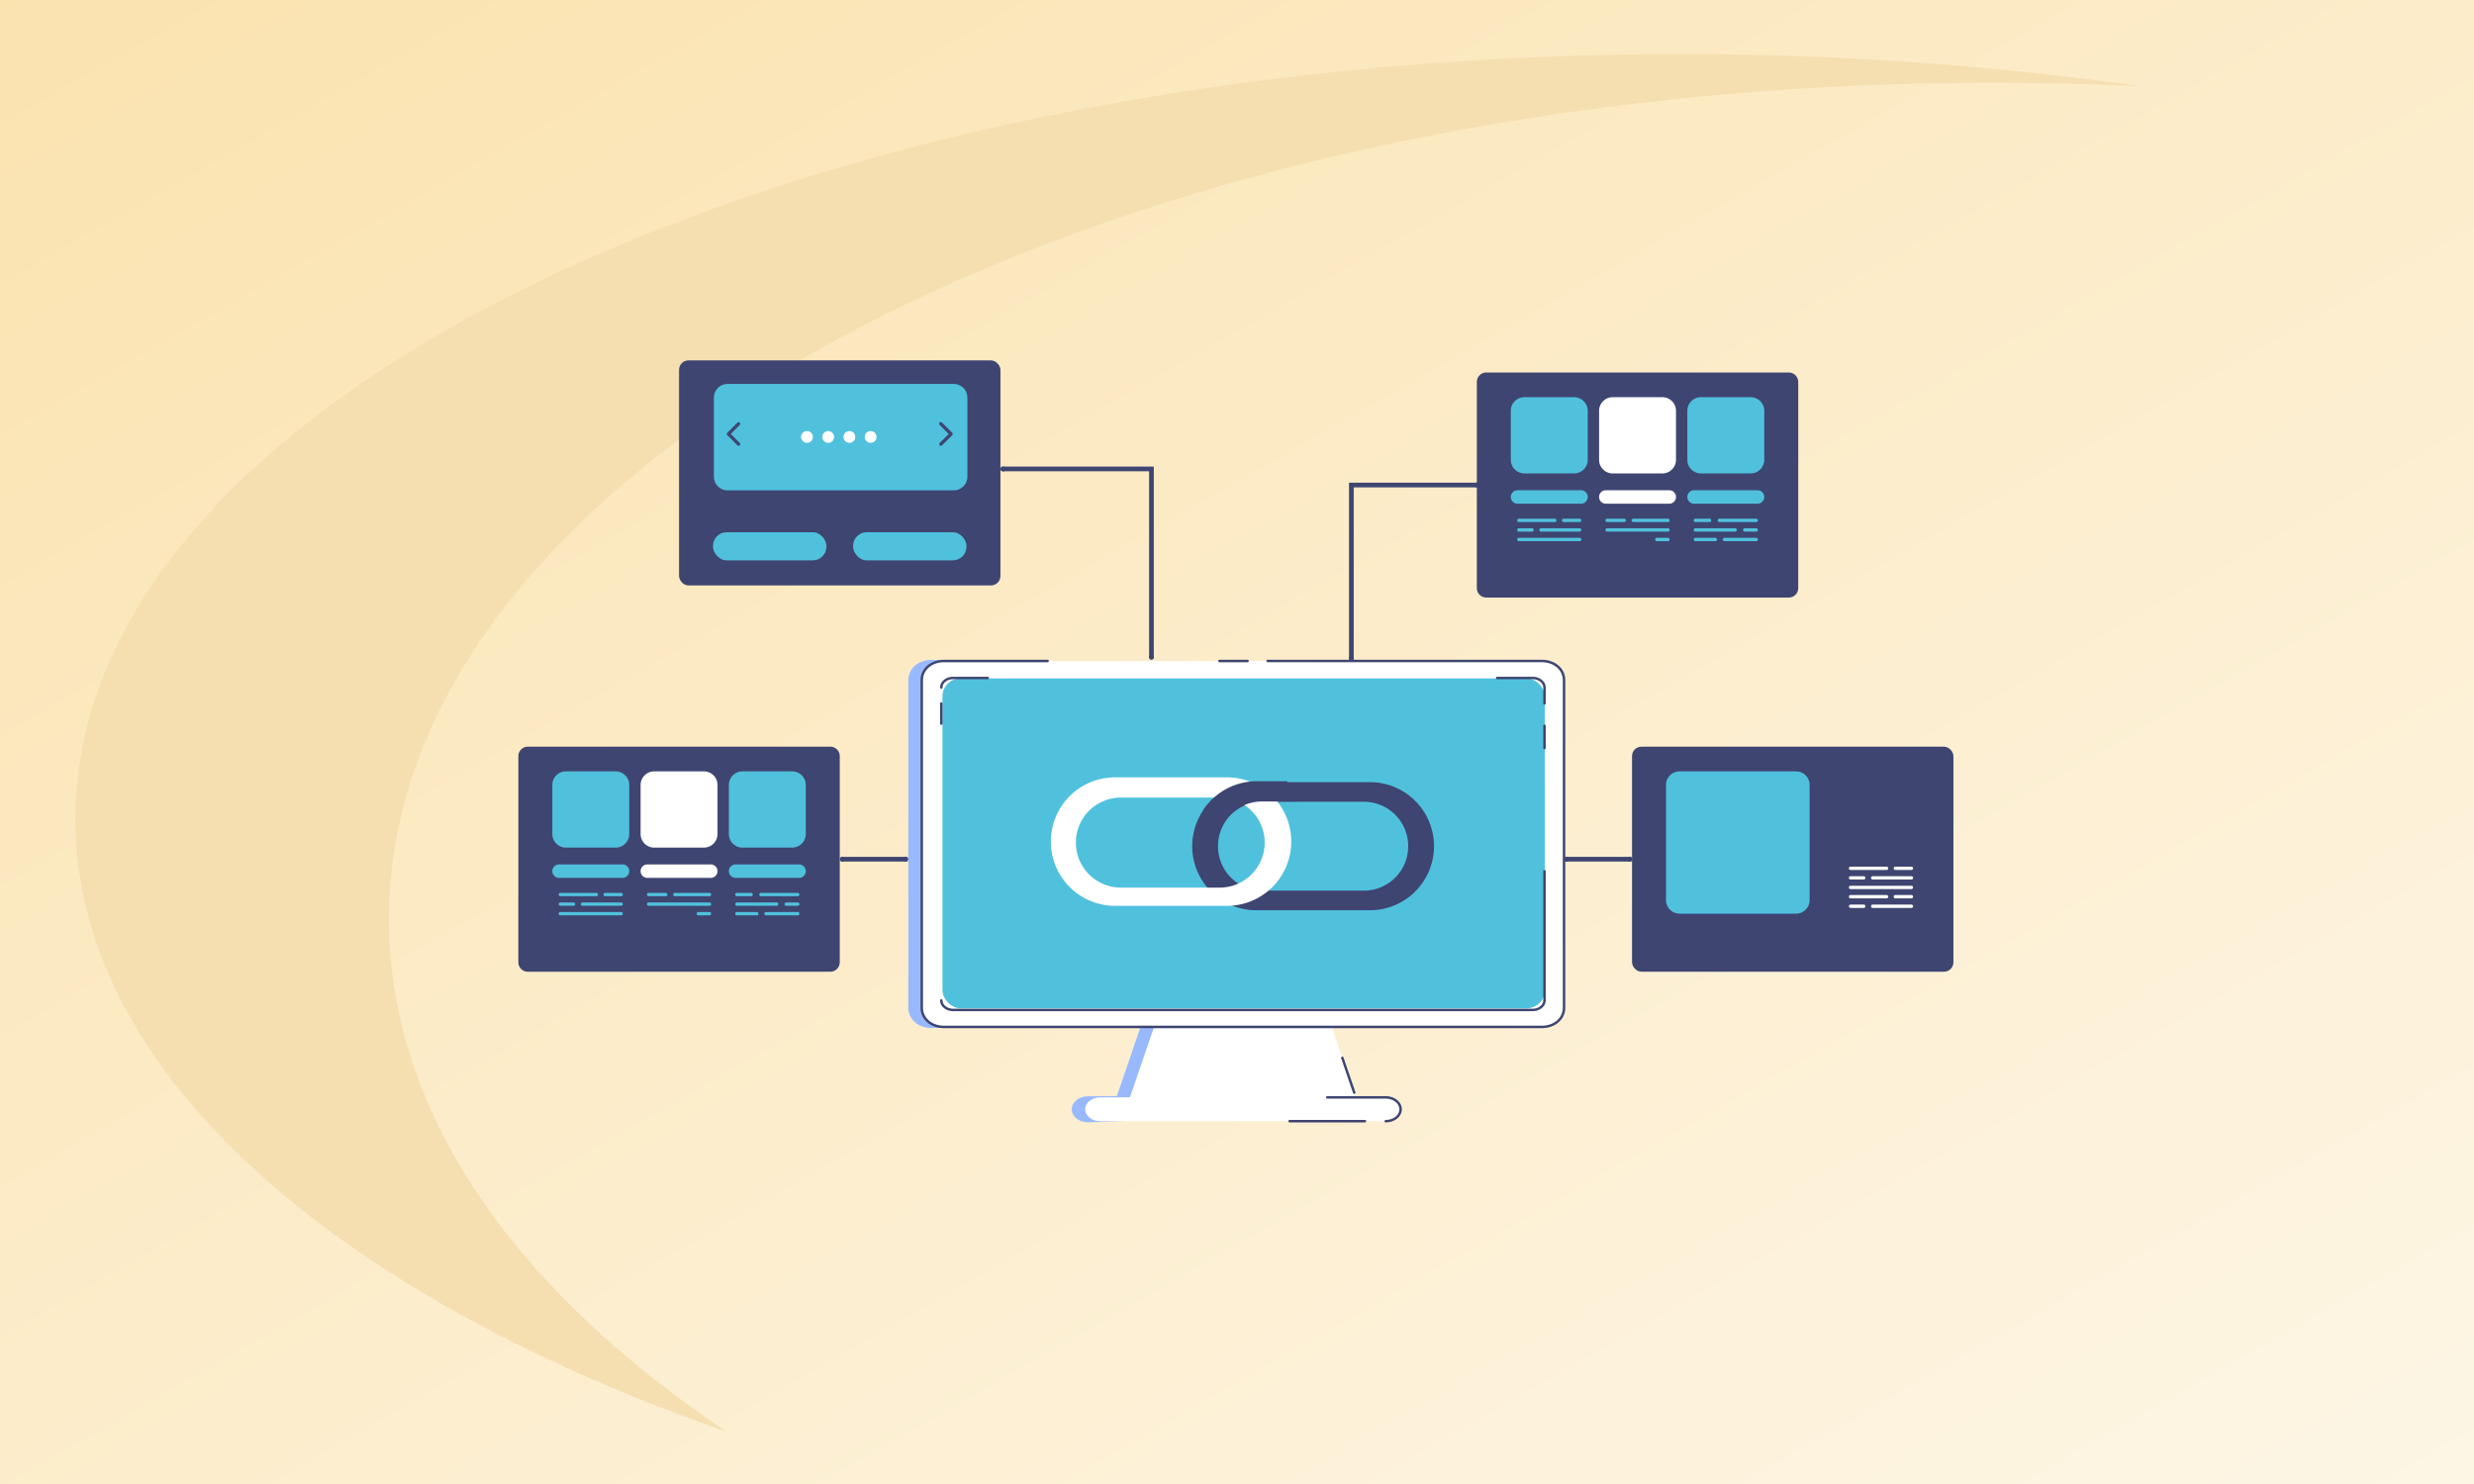 <?xml version="1.0" encoding="utf-8"?>
<svg xmlns="http://www.w3.org/2000/svg" xmlns:xlink="http://www.w3.org/1999/xlink" width="1050" height="630" viewBox="0 0 1050 630">
  <rect x="0" y="0" width="1050" height="630" fill="#808080" stroke="none"/>
  <defs>
    <linearGradient id="linear-gradient" x1="1.473" y1="1.474" x2="-0.412" y2="-0.479" gradientUnits="objectBoundingBox">
      <stop offset="0" stop-color="#fff"/>
      <stop offset="1" stop-color="#f9da97"/>
    </linearGradient>
    <clipPath id="clip-redirect_chains_how_do_they_affect_seo_and_how_to_fix_it">
      <rect width="1050" height="630"/>
    </clipPath>
  </defs>
  <g id="redirect_chains_how_do_they_affect_seo_and_how_to_fix_it" data-name="redirect chains how do they affect seo and how to fix it" clip-path="url(#clip-redirect_chains_how_do_they_affect_seo_and_how_to_fix_it)">
    <rect width="1050" height="630" fill="#fff"/>
    <path id="Subtraction_10" data-name="Subtraction 10" d="M0,0H1050V630H0Z" fill="url(#linear-gradient)"/>
    <path id="Path_311" data-name="Path 311" d="M233.916,433.238c.207,106.89,109.118,201.462,276.807,260.05C420.814,633.411,367.16,557.98,367,475.929,366.61,280.316,670.2,121.144,1045.078,120.4q32.9-.059,65.023,1.5a1381.87,1381.87,0,0,0-198.052-13.615C537.175,109.032,233.563,254.51,233.916,433.238Z" transform="translate(-201.916 -85.289)" fill="#f5dfb1"/>
    <path id="Path_2717" data-name="Path 2717" d="M609.627,276.851l-249.2-7.695c-5.927,0-10.027,3.856-10.027,8.6v139.13c0,4.74,4.1,8.6,10.027,8.6l90.044-4.878-11.561,33.746-12.231.077c-3.814,0-6.917,2.482-6.917,5.532s3.1,5.532,6.917,5.532l102.439-3.907c3.814,0-3.323-36.1-3.323-36.1s89.761-148.627,83.835-148.627" transform="translate(35.097 10.967)" fill="#99b9ff"/>
    <path id="Path_2718" data-name="Path 2718" d="M627.206,562.473H563.657L545.629,615.1h99.6Z" transform="translate(-67.926 -143.815)" fill="#fff"/>
    <path id="Path_2719" data-name="Path 2719" d="M625.671,270.185H371.928c-5.6,0-9.419,3.631-9.419,8.11v139.13c0,4.479,3.819,8.11,9.419,8.11H625.671c5.6,0,9.419-3.631,9.419-8.11V278.295c0-4.479-3.819-8.11-9.419-8.11" transform="translate(28.706 10.424)" fill="#fff"/>
    <path id="Path_2720" data-name="Path 2720" d="M636.915,662.447H515.677c-3.485,0-6.309,2.259-6.309,5.046s2.825,5.046,6.309,5.046H636.915c3.485,0,6.31-2.259,6.31-5.046s-2.825-5.046-6.31-5.046" transform="translate(-48.791 -196.57)" fill="#fff"/>
    <path id="Path_2721" data-name="Path 2721" d="M745.469,641.639,740.4,626.853Z" transform="translate(-170.708 -177.788)" fill="#fff"/>
    <path id="Path_2722" data-name="Path 2722" d="M744.884,641.577a.524.524,0,0,1-.5-.354l-5.065-14.786a.524.524,0,0,1,.991-.34l5.065,14.786a.524.524,0,0,1-.5.693" transform="translate(-170.123 -177.202)" fill="#3e4571"/>
    <path id="Path_2723" data-name="Path 2723" d="M751.119,672.478a.524.524,0,1,1,0-1.048c3.19,0,5.786-2.029,5.786-4.522s-2.6-4.522-5.786-4.522H726.31a.524.524,0,1,1,0-1.048h24.809c3.768,0,6.833,2.5,6.833,5.57s-3.065,5.57-6.833,5.57" transform="translate(-162.994 -195.985)" fill="#3e4571"/>
    <path id="Path_2724" data-name="Path 2724" d="M724.434,683.754H692.453a.524.524,0,0,1,0-1.048h31.981a.524.524,0,0,1,0,1.048" transform="translate(-145.128 -207.261)" fill="#3e4571"/>
    <path id="Path_2725" data-name="Path 2725" d="M641.353,270.124H629.427a.524.524,0,1,1,0-1.048h11.926a.524.524,0,1,1,0,1.048" transform="translate(-111.869 11.01)" fill="#3e4571"/>
    <path id="Path_2726" data-name="Path 2726" d="M625.086,425.474H371.343c-5.668,0-9.943-3.712-9.943-8.634V277.71c0-4.922,4.275-8.633,9.943-8.633h43.986a.524.524,0,0,1,0,1.048H371.343c-5.071,0-8.9,3.261-8.9,7.586v139.13c0,4.325,3.824,7.586,8.9,7.586H625.086c5.071,0,8.9-3.261,8.9-7.586V277.71c0-4.324-3.824-7.586-8.9-7.586H508.726a.524.524,0,1,1,0-1.048h116.36c5.669,0,9.943,3.711,9.943,8.633v139.13c0,4.922-4.274,8.634-9.943,8.634" transform="translate(29.291 11.009)" fill="#3e4571"/>
    <rect id="Rectangle_26694" data-name="Rectangle 26694" width="255.614" height="140.051" rx="7.634" transform="translate(400 288)" fill="#50c1dd"/>
    <path id="Path_2727" data-name="Path 2727" d="M630.435,518.027H384.524c-3.07,0-5.566-2.044-5.566-4.556a.524.524,0,1,1,1.048,0c0,1.935,2.027,3.509,4.519,3.509H630.435c2.491,0,4.519-1.574,4.519-3.509V458.652a.524.524,0,1,1,1.047,0v54.819c0,2.512-2.5,4.556-5.566,4.556" transform="translate(20.026 -88.752)" fill="#3e4571"/>
    <path id="Path_2728" data-name="Path 2728" d="M380.067,308.359v0Z" transform="translate(19.44 -9.72)" fill="#fff"/>
    <path id="Path_2729" data-name="Path 2729" d="M379.482,316.852a.524.524,0,0,1-.524-.524v-8.554a.524.524,0,0,1,1.048,0v8.554a.524.524,0,0,1-.524.524" transform="translate(20.026 -9.135)" fill="#3e4571"/>
    <path id="Path_2730" data-name="Path 2730" d="M379.482,289.42a.524.524,0,0,1-.524-.524c0-2.512,2.5-4.556,5.566-4.556h14.624a.524.524,0,1,1,0,1.047H384.524c-2.491,0-4.519,1.574-4.519,3.509a.524.524,0,0,1-.524.524" transform="translate(20.026 2.955)" fill="#3e4571"/>
    <path id="Path_2731" data-name="Path 2731" d="M899.06,296.209a.524.524,0,0,1-.524-.524V288.9c0-1.935-2.027-3.508-4.518-3.508H878.979a.524.524,0,1,1,0-1.048h15.039c3.069,0,5.566,2.044,5.566,4.556v6.789a.524.524,0,0,1-.524.524" transform="translate(-243.557 2.955)" fill="#3e4571"/>
    <path id="Path_2732" data-name="Path 2732" d="M922.082,337.918v0Z" transform="translate(-266.579 -20.329)" fill="#fff"/>
    <path id="Path_2733" data-name="Path 2733" d="M921.5,337.856a.524.524,0,0,1-.524-.524v-9.455a.524.524,0,0,1,1.048,0v9.455a.524.524,0,0,1-.524.524" transform="translate(-265.994 -19.743)" fill="#3e4571"/>
    <rect id="Rectangle_26695" data-name="Rectangle 26695" width="136.401" height="95.53" rx="4" transform="translate(288.201 153)" fill="#3e4571"/>
    <path id="Rectangle_26696" data-name="Rectangle 26696" d="M5.778,0h96.016a5.779,5.779,0,0,1,5.779,5.779v33.6a5.778,5.778,0,0,1-5.778,5.778H5.778A5.778,5.778,0,0,1,0,39.378V5.778A5.778,5.778,0,0,1,5.778,0Z" transform="translate(303 163)" fill="#50c1dd"/>
    <path id="Path_2734" data-name="Path 2734" d="M192.3,65.528a.707.707,0,0,1-.5-.208l-4.311-4.311a.71.71,0,0,1,0-1L191.8,55.7a.709.709,0,0,1,1,1l-3.811,3.81,3.811,3.81a.709.709,0,0,1-.5,1.21" transform="translate(121.173 123.719)" fill="#3e4571"/>
    <path id="Path_2735" data-name="Path 2735" d="M378.9,65.528a.709.709,0,0,1-.5-1.21l3.811-3.81L378.4,56.7a.708.708,0,1,1,1-1l4.311,4.311a.709.709,0,0,1,0,1L379.4,65.32a.706.706,0,0,1-.5.208" transform="translate(20.43 123.719)" fill="#3e4571"/>
    <path id="Path_2736" data-name="Path 2736" d="M264.592,133.241a1.856,1.856,0,1,1-1.856-1.856,1.856,1.856,0,0,1,1.856,1.856" transform="translate(82.334 83.669)" fill="#3e4571"/>
    <path id="Path_2737" data-name="Path 2737" d="M288.582,133.241a1.856,1.856,0,1,1-1.856-1.856,1.856,1.856,0,0,1,1.856,1.856" transform="translate(69.675 83.669)" fill="#3e4571"/>
    <path id="Path_2738" data-name="Path 2738" d="M312.572,133.241a1.856,1.856,0,1,1-1.856-1.856,1.856,1.856,0,0,1,1.856,1.856" transform="translate(57.015 83.669)" fill="#3e4571"/>
    <rect id="Rectangle_26697" data-name="Rectangle 26697" width="48.129" height="11.933" rx="5.778" transform="translate(302.615 225.952)" fill="#50c1dd"/>
    <rect id="Rectangle_26698" data-name="Rectangle 26698" width="48.129" height="11.933" rx="5.778" transform="translate(362.059 225.952)" fill="#50c1dd"/>
    <path id="Path_2748" data-name="Path 2748" d="M133.6,497.227H116.276a.708.708,0,0,1,0-1.417H133.6a.708.708,0,0,1,0,1.417" transform="translate(159.015 -108.637)" fill="#50c1dd"/>
    <g id="Group_115" data-name="Group 115">
      <path id="Path_2799" data-name="Path 2799" d="M4,0H132.4a4,4,0,0,1,4,4V91.529a4,4,0,0,1-4,4H4a4,4,0,0,1-4-4V4A4,4,0,0,1,4,0Z" transform="translate(220 316.991)" fill="#3e4571"/>
      <path id="Rectangle_26700" data-name="Rectangle 26700" d="M5.778,0H26.871a5.778,5.778,0,0,1,5.778,5.778v20.8a5.779,5.779,0,0,1-5.779,5.779H5.778A5.778,5.778,0,0,1,0,26.574V5.778A5.778,5.778,0,0,1,5.778,0Z" transform="translate(234.414 327.473)" fill="#50c1dd"/>
      <path id="Rectangle_26701" data-name="Rectangle 26701" d="M5.778,0H26.87a5.779,5.779,0,0,1,5.779,5.779v20.8a5.778,5.778,0,0,1-5.778,5.778H5.778A5.778,5.778,0,0,1,0,26.574V5.778A5.778,5.778,0,0,1,5.778,0Z" transform="translate(271.876 327.473)" fill="#fff"/>
      <path id="Rectangle_26702" data-name="Rectangle 26702" d="M5.778,0H26.87a5.779,5.779,0,0,1,5.779,5.779V26.573a5.779,5.779,0,0,1-5.779,5.779H5.778A5.778,5.778,0,0,1,0,26.574V5.778A5.778,5.778,0,0,1,5.778,0Z" transform="translate(309.338 327.473)" fill="#50c1dd"/>
      <path id="Rectangle_26703" data-name="Rectangle 26703" d="M2.856,0H29.793a2.856,2.856,0,0,1,2.856,2.856v0a2.856,2.856,0,0,1-2.856,2.856H2.856A2.856,2.856,0,0,1,0,2.856v0A2.856,2.856,0,0,1,2.856,0Z" transform="translate(234.414 366.971)" fill="#50c1dd"/>
      <path id="Rectangle_26704" data-name="Rectangle 26704" d="M2.856,0H29.793a2.856,2.856,0,0,1,2.856,2.856v0a2.856,2.856,0,0,1-2.856,2.856H2.856A2.856,2.856,0,0,1,0,2.857v0A2.856,2.856,0,0,1,2.856,0Z" transform="translate(271.876 366.971)" fill="#fff"/>
      <path id="Rectangle_26705" data-name="Rectangle 26705" d="M2.856,0H29.793a2.856,2.856,0,0,1,2.856,2.856v0a2.856,2.856,0,0,1-2.856,2.856H2.856A2.856,2.856,0,0,1,0,2.857v0A2.856,2.856,0,0,1,2.856,0Z" transform="translate(309.338 366.971)" fill="#50c1dd"/>
      <path id="Path_2739" data-name="Path 2739" d="M84,480.032H77.185a.708.708,0,0,1,0-1.417H84a.708.708,0,0,1,0,1.417" transform="translate(179.643 -99.563)" fill="#50c1dd"/>
      <path id="Path_2740" data-name="Path 2740" d="M52.222,480.032H36.958a.708.708,0,0,1,0-1.417H52.222a.708.708,0,0,1,0,1.417" transform="translate(200.871 -99.563)" fill="#50c1dd"/>
      <path id="Path_2741" data-name="Path 2741" d="M73.277,488.63H56.857a.708.708,0,0,1,0-1.417h16.42a.708.708,0,0,1,0,1.417" transform="translate(190.37 -104.1)" fill="#50c1dd"/>
      <path id="Path_2742" data-name="Path 2742" d="M42.548,488.63h-5.59a.708.708,0,0,1,0-1.417h5.59a.708.708,0,0,1,0,1.417" transform="translate(200.871 -104.1)" fill="#50c1dd"/>
      <path id="Path_2743" data-name="Path 2743" d="M62.777,497.227H36.958a.708.708,0,0,1,0-1.417H62.777a.708.708,0,0,1,0,1.417" transform="translate(200.871 -108.637)" fill="#50c1dd"/>
      <path id="Path_2744" data-name="Path 2744" d="M154.526,480.032H139.835a.708.708,0,1,1,0-1.417h14.691a.708.708,0,1,1,0,1.417" transform="translate(146.583 -99.563)" fill="#50c1dd"/>
      <path id="Path_2745" data-name="Path 2745" d="M123.528,480.032h-7.252a.708.708,0,1,1,0-1.417h7.252a.708.708,0,1,1,0,1.417" transform="translate(159.015 -99.563)" fill="#50c1dd"/>
      <path id="Path_2746" data-name="Path 2746" d="M142.094,488.63H116.276a.708.708,0,1,1,0-1.417h25.818a.708.708,0,1,1,0,1.417" transform="translate(159.015 -104.1)" fill="#50c1dd"/>
      <path id="Path_2747" data-name="Path 2747" d="M165.658,497.227h-4.728a.708.708,0,0,1,0-1.417h4.728a.708.708,0,0,1,0,1.417" transform="translate(135.452 -108.637)" fill="#50c1dd"/>
      <path id="Path_2749" data-name="Path 2749" d="M232.786,480.032H217.147a.708.708,0,1,1,0-1.417h15.638a.708.708,0,0,1,0,1.417" transform="translate(105.786 -99.563)" fill="#50c1dd"/>
      <path id="Path_2750" data-name="Path 2750" d="M201.619,480.032h-6.024a.708.708,0,1,1,0-1.417h6.024a.708.708,0,1,1,0,1.417" transform="translate(117.159 -99.563)" fill="#50c1dd"/>
      <path id="Path_2751" data-name="Path 2751" d="M244.814,488.63h-4.873a.708.708,0,0,1,0-1.417h4.873a.708.708,0,0,1,0,1.417" transform="translate(93.758 -104.1)" fill="#50c1dd"/>
      <path id="Path_2752" data-name="Path 2752" d="M212.479,488.63H195.594a.708.708,0,1,1,0-1.417h16.884a.708.708,0,0,1,0,1.417" transform="translate(117.159 -104.1)" fill="#50c1dd"/>
      <path id="Path_2753" data-name="Path 2753" d="M235.213,497.227H221.746a.708.708,0,0,1,0-1.417h13.466a.708.708,0,0,1,0,1.417" transform="translate(103.359 -108.637)" fill="#50c1dd"/>
      <path id="Path_2754" data-name="Path 2754" d="M204.036,497.227h-8.442a.708.708,0,0,1,0-1.417h8.442a.708.708,0,0,1,0,1.417" transform="translate(117.159 -108.637)" fill="#50c1dd"/>
    </g>
    <path id="Path_2755" data-name="Path 2755" d="M120.192,519.864a1.856,1.856,0,1,1-1.856-1.856,1.856,1.856,0,0,1,1.856,1.856" transform="translate(158.533 -120.351)" fill="#3e4571"/>
    <path id="Path_2756" data-name="Path 2756" d="M144.182,519.864a1.856,1.856,0,1,1-1.856-1.856,1.856,1.856,0,0,1,1.856,1.856" transform="translate(145.874 -120.351)" fill="#3e4571"/>
    <path id="Path_2757" data-name="Path 2757" d="M168.172,519.864a1.856,1.856,0,1,1-1.856-1.856,1.856,1.856,0,0,1,1.856,1.856" transform="translate(133.215 -120.351)" fill="#3e4571"/>
    <rect id="Rectangle_26706" data-name="Rectangle 26706" width="136.401" height="95.529" rx="4" transform="translate(692.658 316.991)" fill="#3e4571"/>
    <path id="Rectangle_26707" data-name="Rectangle 26707" d="M5.779,0H55.184a5.778,5.778,0,0,1,5.778,5.778V54.631a5.778,5.778,0,0,1-5.778,5.778H5.779A5.779,5.779,0,0,1,0,54.63V5.779A5.779,5.779,0,0,1,5.779,0Z" transform="translate(707.072 327.473)" fill="#50c1dd"/>
    <path id="Path_2758" data-name="Path 2758" d="M1219.823,370.824a1.313,1.313,0,0,1,1.312,1.312v26.895a1.313,1.313,0,0,1-1.312,1.312h-27.19a1.313,1.313,0,0,1-1.312-1.312V372.136a1.313,1.313,0,0,1,1.312-1.312Zm0-1.417h-27.19a2.729,2.729,0,0,0-2.729,2.729v26.895a2.729,2.729,0,0,0,2.729,2.729h27.19a2.729,2.729,0,0,0,2.729-2.729V372.136a2.729,2.729,0,0,0-2.729-2.729" transform="translate(-407.907 -41.935)" fill="#3e4571"/>
    <path id="Path_2759" data-name="Path 2759" d="M1243.389,456.451h-6.819a.708.708,0,1,1,0-1.417h6.819a.708.708,0,0,1,0,1.417" transform="translate(-432.159 -87.12)" fill="#fff"/>
    <path id="Path_2760" data-name="Path 2760" d="M1211.607,456.451h-15.264a.708.708,0,1,1,0-1.417h15.264a.708.708,0,0,1,0,1.417" transform="translate(-410.932 -87.12)" fill="#fff"/>
    <path id="Path_2761" data-name="Path 2761" d="M1232.662,465.049h-16.42a.708.708,0,0,1,0-1.417h16.42a.708.708,0,0,1,0,1.417" transform="translate(-421.432 -91.657)" fill="#fff"/>
    <path id="Path_2762" data-name="Path 2762" d="M1201.933,465.049h-5.59a.708.708,0,1,1,0-1.417h5.59a.708.708,0,1,1,0,1.417" transform="translate(-410.932 -91.657)" fill="#fff"/>
    <path id="Path_2763" data-name="Path 2763" d="M1243.389,481.965h-6.819a.708.708,0,1,1,0-1.417h6.819a.708.708,0,0,1,0,1.417" transform="translate(-432.159 -100.583)" fill="#fff"/>
    <path id="Path_2764" data-name="Path 2764" d="M1211.607,481.965h-15.264a.708.708,0,1,1,0-1.417h15.264a.708.708,0,0,1,0,1.417" transform="translate(-410.932 -100.583)" fill="#fff"/>
    <path id="Path_2765" data-name="Path 2765" d="M1232.662,490.563h-16.42a.708.708,0,0,1,0-1.417h16.42a.708.708,0,0,1,0,1.417" transform="translate(-421.432 -105.12)" fill="#fff"/>
    <path id="Path_2766" data-name="Path 2766" d="M1201.933,490.563h-5.59a.708.708,0,1,1,0-1.417h5.59a.708.708,0,1,1,0,1.417" transform="translate(-410.932 -105.12)" fill="#fff"/>
    <path id="Path_2767" data-name="Path 2767" d="M1222.161,473.647h-25.818a.708.708,0,1,1,0-1.417h25.818a.708.708,0,1,1,0,1.417" transform="translate(-410.932 -96.194)" fill="#fff"/>
    <path id="Path_2768" data-name="Path 2768" d="M1120.94,519.864a1.856,1.856,0,1,1-1.856-1.856,1.856,1.856,0,0,1,1.856,1.856" transform="translate(-369.557 -120.351)" fill="#3e4571"/>
    <path id="Path_2769" data-name="Path 2769" d="M1144.931,519.864a1.856,1.856,0,1,1-1.855-1.856,1.855,1.855,0,0,1,1.855,1.856" transform="translate(-382.217 -120.351)" fill="#3e4571"/>
    <path id="Path_2770" data-name="Path 2770" d="M1168.921,519.864a1.856,1.856,0,1,1-1.856-1.856,1.856,1.856,0,0,1,1.856,1.856" transform="translate(-394.876 -120.351)" fill="#3e4571"/>
    <path id="Path_2771" data-name="Path 2771" d="M1029.707,143.522h-6.819a.708.708,0,0,1,0-1.417h6.819a.708.708,0,1,1,0,1.417" transform="translate(-319.4 78.012)" fill="#fff"/>
    <path id="Path_2772" data-name="Path 2772" d="M997.926,143.522H982.662a.708.708,0,0,1,0-1.417h15.263a.708.708,0,0,1,0,1.417" transform="translate(-298.173 78.012)" fill="#fff"/>
    <path id="Path_2774" data-name="Path 2774" d="M994.822,172.321a1.083,1.083,0,1,1-1.083-1.083,1.083,1.083,0,0,1,1.083,1.083" transform="translate(-303.82 62.639)" fill="#3e4571"/>
    <path id="Path_2775" data-name="Path 2775" d="M1003.371,172.321a1.083,1.083,0,1,1-1.083-1.083,1.083,1.083,0,0,1,1.083,1.083" transform="translate(-308.332 62.639)" fill="#3e4571"/>
    <path id="Path_2776" data-name="Path 2776" d="M1011.919,172.321a1.083,1.083,0,1,1-1.083-1.083,1.083,1.083,0,0,1,1.083,1.083" transform="translate(-312.842 62.639)" fill="#3e4571"/>
    <path id="Path_2777" data-name="Path 2777" d="M1020.468,172.321a1.083,1.083,0,1,1-1.083-1.083,1.083,1.083,0,0,1,1.083,1.083" transform="translate(-317.354 62.639)" fill="#3e4571"/>
    <path id="Path_2778" data-name="Path 2778" d="M1029.017,172.321a1.083,1.083,0,1,1-1.083-1.083,1.083,1.083,0,0,1,1.083,1.083" transform="translate(-321.865 62.639)" fill="#3e4571"/>
    <path id="Line_1" data-name="Line 1" d="M27.068,1H0V-1H27.068Z" transform="translate(357.413 364.755)" fill="#3e4571"/>
    <path id="Path_2788" data-name="Path 2788" d="M346.951,446.089a1.066,1.066,0,1,1-1.066,1.065,1.065,1.065,0,0,1,1.066-1.065" transform="translate(37.478 -82.399)" fill="#3e4571"/>
    <path id="Path_2789" data-name="Path 2789" d="M289.866,446.089a1.066,1.066,0,1,0,1.066,1.065,1.065,1.065,0,0,0-1.066-1.065" transform="translate(67.601 -82.399)" fill="#3e4571"/>
    <path id="Line_2" data-name="Line 2" d="M27.068,1H0V-1H27.068Z" transform="translate(664.808 364.755)" fill="#3e4571"/>
    <path id="Path_2790" data-name="Path 2790" d="M997.79,446.089a1.066,1.066,0,1,1-1.065,1.065,1.065,1.065,0,0,1,1.065-1.065" transform="translate(-305.968 -82.399)" fill="#3e4571"/>
    <path id="Path_2791" data-name="Path 2791" d="M940.706,446.089a1.066,1.066,0,1,0,1.065,1.065,1.065,1.065,0,0,0-1.065-1.065" transform="translate(-275.844 -82.399)" fill="#3e4571"/>
    <path id="Path_2792" data-name="Path 2792" d="M499.418,177.549h-2v-79H435.343v-2h64.075Z" transform="translate(-9.729 101.525)" fill="#3e4571"/>
    <path id="Path_2793" data-name="Path 2793" d="M434.266,97.422a1.066,1.066,0,1,1,1.066-1.066,1.065,1.065,0,0,1-1.066,1.066" transform="translate(-8.598 102.715)" fill="#3e4571"/>
    <path id="Path_2794" data-name="Path 2794" d="M566.635,265.631a1.065,1.065,0,1,0,1.066-1.066,1.065,1.065,0,0,0-1.066,1.066" transform="translate(-79.011 13.39)" fill="#3e4571"/>
    <path id="Path_2795" data-name="Path 2795" d="M749.538,185.709h-2V111.018h54.307v2H749.538Z" transform="translate(-175 93.889)" fill="#3e4571"/>
    <path id="Path_2796" data-name="Path 2796" d="M860.1,109.762a1.066,1.066,0,1,1-1.066,1.066,1.065,1.065,0,0,1,1.066-1.066" transform="translate(-233.309 95.079)" fill="#3e4571"/>
    <path id="Path_2797" data-name="Path 2797" d="M746.281,266.739a1.066,1.066,0,1,0,1.066-1.066,1.066,1.066,0,0,0-1.066,1.066" transform="translate(-173.809 12.806)" fill="#3e4571"/>
    <rect id="Rectangle_26710" data-name="Rectangle 26710" width="609.059" height="323.493" transform="translate(220 153)" fill="none"/>
    <g id="Group_116" data-name="Group 116" transform="translate(406.791 -158.849)">
      <path id="Path_2799-2" data-name="Path 2799" d="M4,0H132.4a4,4,0,0,1,4,4V91.529a4,4,0,0,1-4,4H4a4,4,0,0,1-4-4V4A4,4,0,0,1,4,0Z" transform="translate(220 316.991)" fill="#3e4571"/>
      <path id="Rectangle_26700-2" data-name="Rectangle 26700" d="M5.778,0H26.871a5.778,5.778,0,0,1,5.778,5.778v20.8a5.779,5.779,0,0,1-5.779,5.779H5.778A5.778,5.778,0,0,1,0,26.574V5.778A5.778,5.778,0,0,1,5.778,0Z" transform="translate(234.414 327.473)" fill="#50c1dd"/>
      <path id="Rectangle_26701-2" data-name="Rectangle 26701" d="M5.778,0H26.87a5.779,5.779,0,0,1,5.779,5.779v20.8a5.778,5.778,0,0,1-5.778,5.778H5.778A5.778,5.778,0,0,1,0,26.574V5.778A5.778,5.778,0,0,1,5.778,0Z" transform="translate(271.876 327.473)" fill="#fff"/>
      <path id="Rectangle_26702-2" data-name="Rectangle 26702" d="M5.778,0H26.87a5.779,5.779,0,0,1,5.779,5.779V26.573a5.779,5.779,0,0,1-5.779,5.779H5.778A5.778,5.778,0,0,1,0,26.574V5.778A5.778,5.778,0,0,1,5.778,0Z" transform="translate(309.338 327.473)" fill="#50c1dd"/>
      <path id="Rectangle_26703-2" data-name="Rectangle 26703" d="M2.856,0H29.793a2.856,2.856,0,0,1,2.856,2.856v0a2.856,2.856,0,0,1-2.856,2.856H2.856A2.856,2.856,0,0,1,0,2.856v0A2.856,2.856,0,0,1,2.856,0Z" transform="translate(234.414 366.971)" fill="#50c1dd"/>
      <path id="Rectangle_26704-2" data-name="Rectangle 26704" d="M2.856,0H29.793a2.856,2.856,0,0,1,2.856,2.856v0a2.856,2.856,0,0,1-2.856,2.856H2.856A2.856,2.856,0,0,1,0,2.857v0A2.856,2.856,0,0,1,2.856,0Z" transform="translate(271.876 366.971)" fill="#fff"/>
      <path id="Rectangle_26705-2" data-name="Rectangle 26705" d="M2.856,0H29.793a2.856,2.856,0,0,1,2.856,2.856v0a2.856,2.856,0,0,1-2.856,2.856H2.856A2.856,2.856,0,0,1,0,2.857v0A2.856,2.856,0,0,1,2.856,0Z" transform="translate(309.338 366.971)" fill="#50c1dd"/>
      <path id="Path_2739-2" data-name="Path 2739" d="M84,480.032H77.185a.708.708,0,0,1,0-1.417H84a.708.708,0,0,1,0,1.417" transform="translate(179.643 -99.563)" fill="#50c1dd"/>
      <path id="Path_2740-2" data-name="Path 2740" d="M52.222,480.032H36.958a.708.708,0,0,1,0-1.417H52.222a.708.708,0,0,1,0,1.417" transform="translate(200.871 -99.563)" fill="#50c1dd"/>
      <path id="Path_2741-2" data-name="Path 2741" d="M73.277,488.63H56.857a.708.708,0,0,1,0-1.417h16.42a.708.708,0,0,1,0,1.417" transform="translate(190.37 -104.1)" fill="#50c1dd"/>
      <path id="Path_2742-2" data-name="Path 2742" d="M42.548,488.63h-5.59a.708.708,0,0,1,0-1.417h5.59a.708.708,0,0,1,0,1.417" transform="translate(200.871 -104.1)" fill="#50c1dd"/>
      <path id="Path_2743-2" data-name="Path 2743" d="M62.777,497.227H36.958a.708.708,0,0,1,0-1.417H62.777a.708.708,0,0,1,0,1.417" transform="translate(200.871 -108.637)" fill="#50c1dd"/>
      <path id="Path_2744-2" data-name="Path 2744" d="M154.526,480.032H139.835a.708.708,0,1,1,0-1.417h14.691a.708.708,0,1,1,0,1.417" transform="translate(146.583 -99.563)" fill="#50c1dd"/>
      <path id="Path_2745-2" data-name="Path 2745" d="M123.528,480.032h-7.252a.708.708,0,1,1,0-1.417h7.252a.708.708,0,1,1,0,1.417" transform="translate(159.015 -99.563)" fill="#50c1dd"/>
      <path id="Path_2746-2" data-name="Path 2746" d="M142.094,488.63H116.276a.708.708,0,1,1,0-1.417h25.818a.708.708,0,1,1,0,1.417" transform="translate(159.015 -104.1)" fill="#50c1dd"/>
      <path id="Path_2747-2" data-name="Path 2747" d="M165.658,497.227h-4.728a.708.708,0,0,1,0-1.417h4.728a.708.708,0,0,1,0,1.417" transform="translate(135.452 -108.637)" fill="#50c1dd"/>
      <path id="Path_2749-2" data-name="Path 2749" d="M232.786,480.032H217.147a.708.708,0,1,1,0-1.417h15.638a.708.708,0,0,1,0,1.417" transform="translate(105.786 -99.563)" fill="#50c1dd"/>
      <path id="Path_2750-2" data-name="Path 2750" d="M201.619,480.032h-6.024a.708.708,0,1,1,0-1.417h6.024a.708.708,0,1,1,0,1.417" transform="translate(117.159 -99.563)" fill="#50c1dd"/>
      <path id="Path_2751-2" data-name="Path 2751" d="M244.814,488.63h-4.873a.708.708,0,0,1,0-1.417h4.873a.708.708,0,0,1,0,1.417" transform="translate(93.758 -104.1)" fill="#50c1dd"/>
      <path id="Path_2752-2" data-name="Path 2752" d="M212.479,488.63H195.594a.708.708,0,1,1,0-1.417h16.884a.708.708,0,0,1,0,1.417" transform="translate(117.159 -104.1)" fill="#50c1dd"/>
      <path id="Path_2753-2" data-name="Path 2753" d="M235.213,497.227H221.746a.708.708,0,0,1,0-1.417h13.466a.708.708,0,0,1,0,1.417" transform="translate(103.359 -108.637)" fill="#50c1dd"/>
      <path id="Path_2754-2" data-name="Path 2754" d="M204.036,497.227h-8.442a.708.708,0,0,1,0-1.417h8.442a.708.708,0,0,1,0,1.417" transform="translate(117.159 -108.637)" fill="#50c1dd"/>
    </g>
    <g id="Group_118" data-name="Group 118" transform="translate(0.93 228)">
      <path id="Path_2522" data-name="Path 2522" d="M499.458,31.15A27.191,27.191,0,0,0,472.267,3.959H424.025a27.191,27.191,0,0,0,0,54.382h48.242A27.191,27.191,0,0,0,499.458,31.15m-10.964.077a18.78,18.78,0,0,1-18.78,18.78H426.578a18.78,18.78,0,0,1-18.78-18.78v-.155a18.781,18.781,0,0,1,18.78-18.781h43.135a18.781,18.781,0,0,1,18.78,18.781Z" transform="translate(108.224 100.086)" fill="#3e4571"/>
      <path id="Path_2523" data-name="Path 2523" d="M355.471,0H308a27.278,27.278,0,0,0,0,54.556h47.471a27.278,27.278,0,0,0,0-54.556m16,27.705a19.115,19.115,0,0,1-19.115,19.115h-41.9a19.115,19.115,0,1,1,0-38.23h41.9A19.115,19.115,0,0,1,371.473,27.706Z" transform="translate(164.348 102)" fill="#fff"/>
      <path id="Path_2524" data-name="Path 2524" d="M430.769,11.8h14.352c-1.225-2.88-2.476-5.756-3.817-8.59H428.532A27.248,27.248,0,0,0,405.682,15.6c3.28,1.255,5.848,3.62,8.594,5.658A19.1,19.1,0,0,1,430.769,11.8" transform="translate(103.947 100.449)" fill="#3e4571"/>
    </g>
    <g id="Group_119" data-name="Group 119" transform="translate(6 -1)">
      <circle id="Ellipse_1" data-name="Ellipse 1" cx="2.5" cy="2.5" r="2.5" transform="translate(334 184)" fill="#fff"/>
      <circle id="Ellipse_2" data-name="Ellipse 2" cx="2.5" cy="2.5" r="2.5" transform="translate(343 184)" fill="#fff"/>
      <circle id="Ellipse_3" data-name="Ellipse 3" cx="2.5" cy="2.5" r="2.5" transform="translate(352 184)" fill="#fff"/>
      <circle id="Ellipse_4" data-name="Ellipse 4" cx="2.5" cy="2.5" r="2.5" transform="translate(361 184)" fill="#fff"/>
    </g>
  </g>
</svg>
